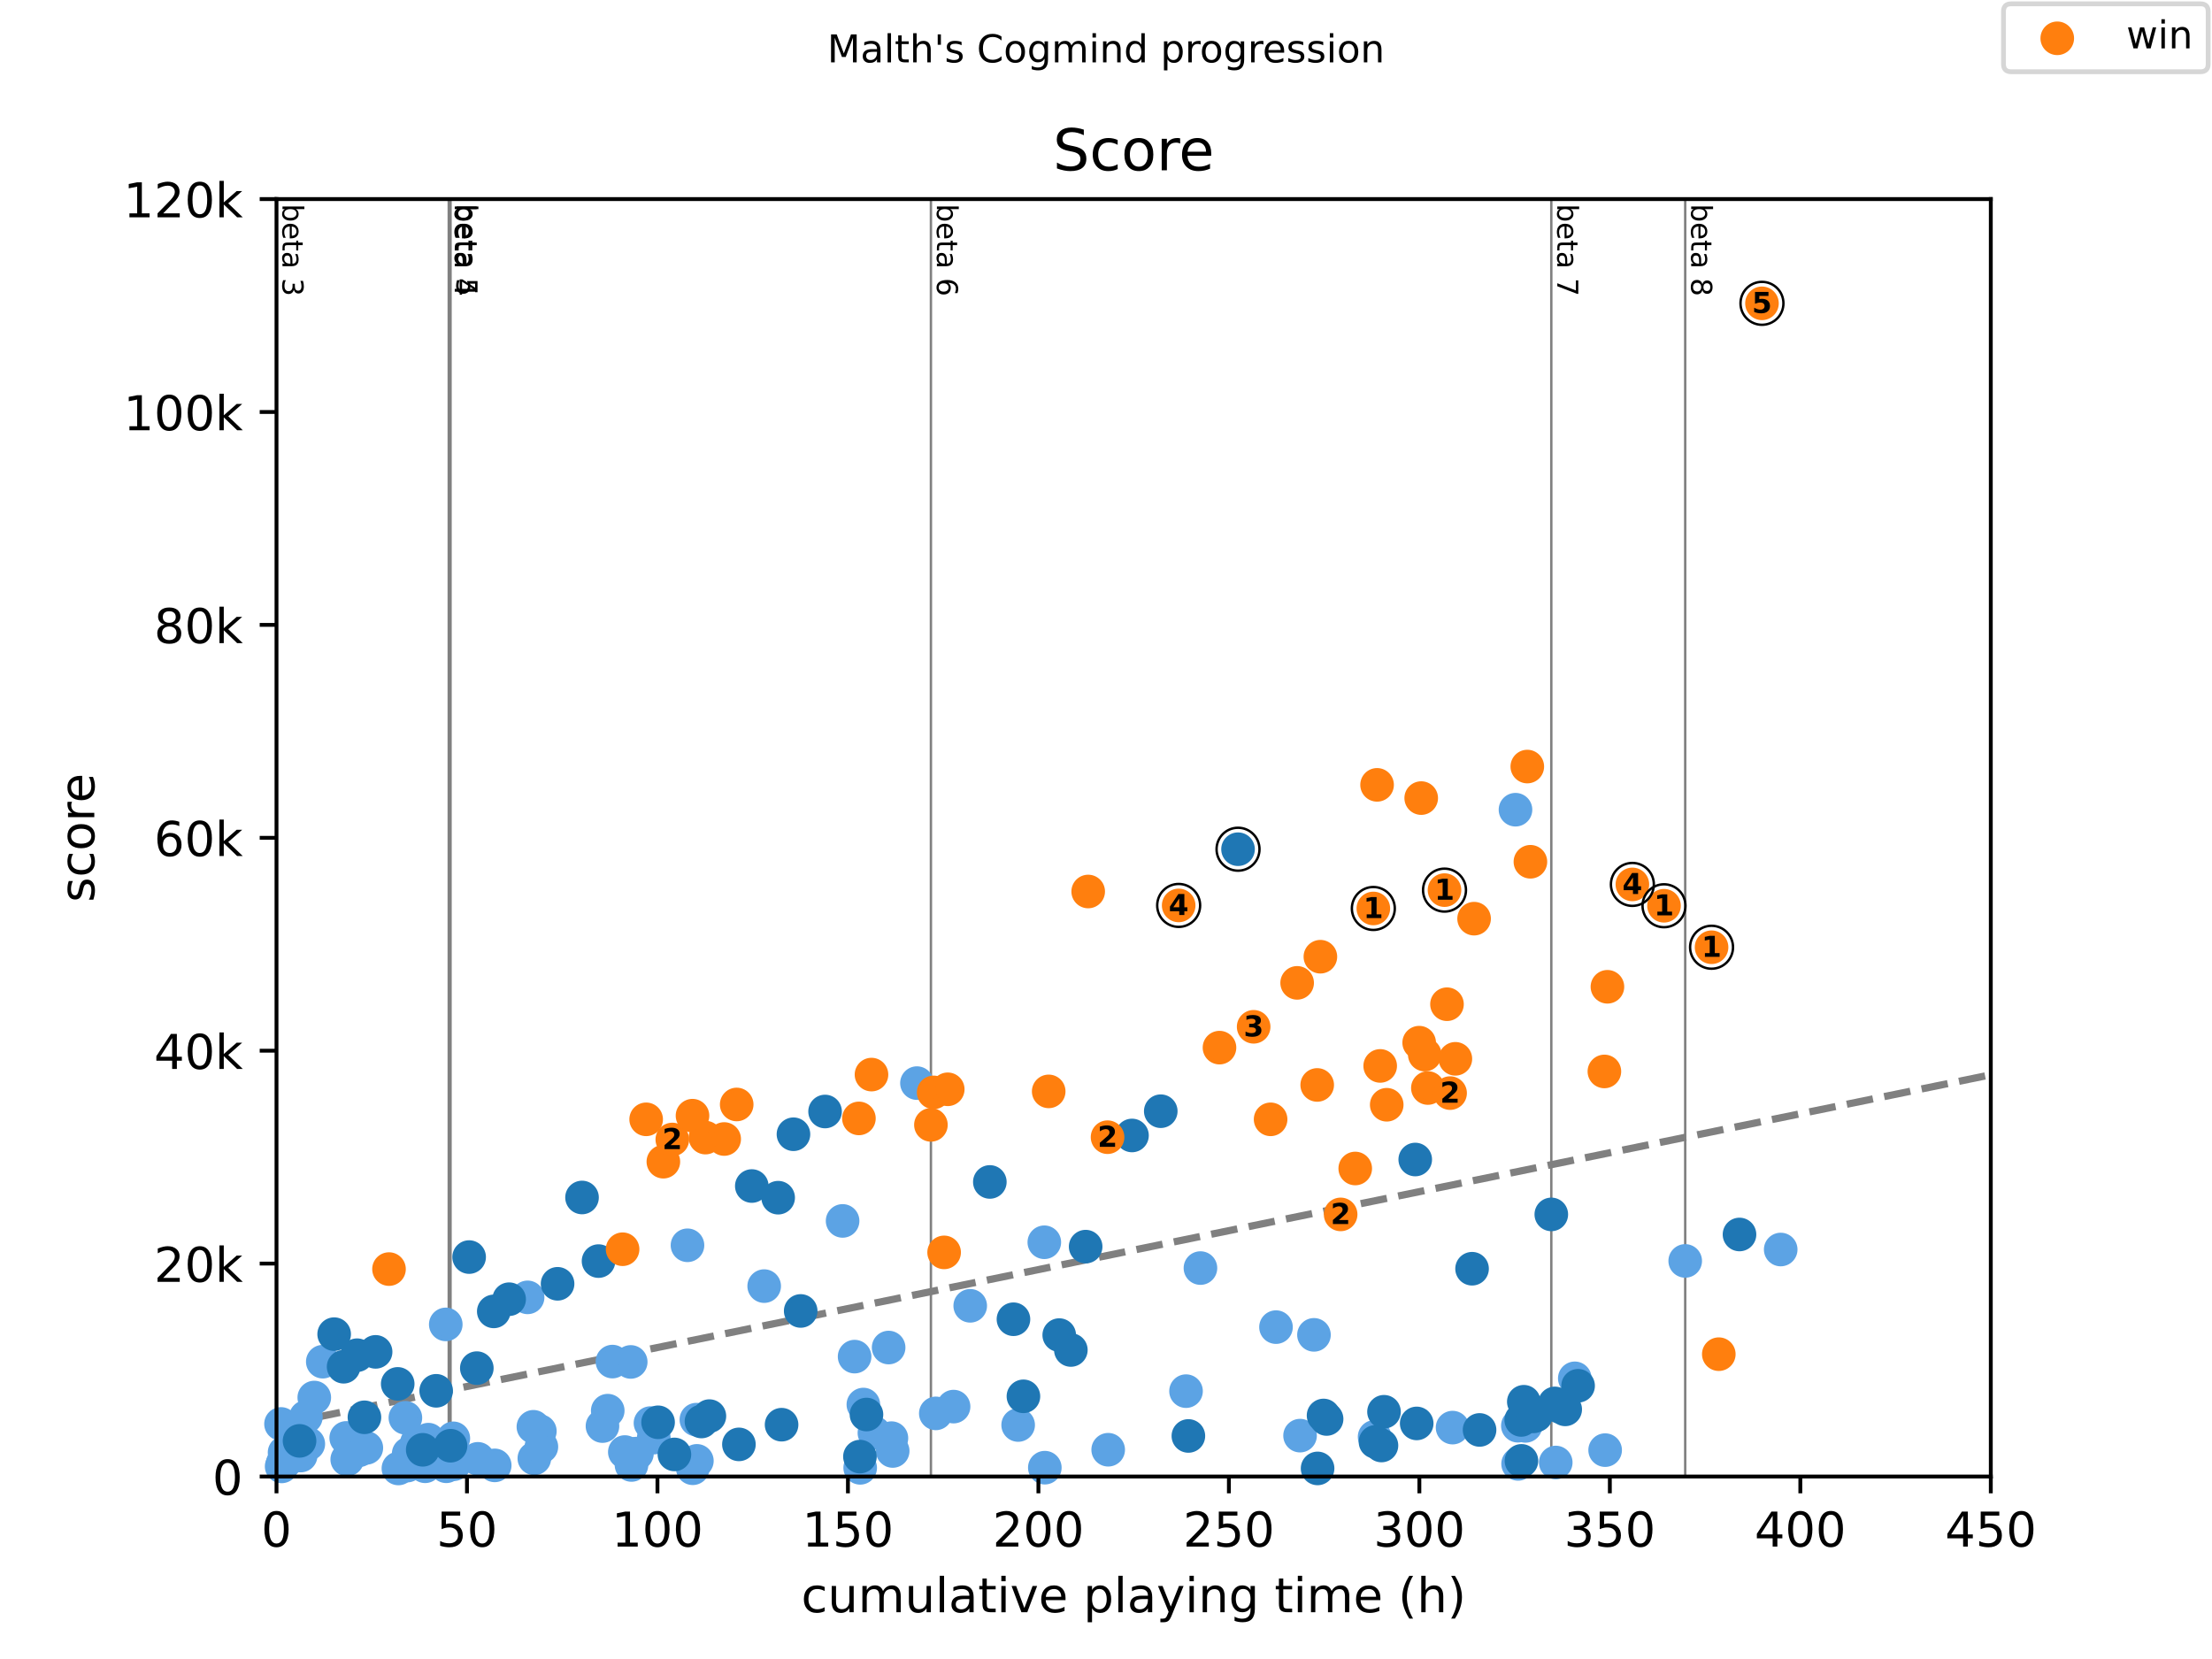 <?xml version="1.0" encoding="utf-8" standalone="no"?>
<!DOCTYPE svg PUBLIC "-//W3C//DTD SVG 1.1//EN"
  "http://www.w3.org/Graphics/SVG/1.1/DTD/svg11.dtd">
<!-- Created with matplotlib (https://matplotlib.org/) -->
<svg height="345.6pt" version="1.1" viewBox="0 0 460.8 345.6" width="460.8pt" xmlns="http://www.w3.org/2000/svg" xmlns:xlink="http://www.w3.org/1999/xlink">
 <defs>
  <style type="text/css">
*{stroke-linecap:butt;stroke-linejoin:round;}
  </style>
 </defs>
 <g id="figure_1">
  <g id="patch_1">
   <path d="M 0 345.6 
L 460.8 345.6 
L 460.8 0 
L 0 0 
z
" style="fill:#ffffff;"/>
  </g>
  <g id="axes_1">
   <g id="patch_2">
    <path d="M 57.6 307.584 
L 414.72 307.584 
L 414.72 41.472 
L 57.6 41.472 
z
" style="fill:#ffffff;"/>
   </g>
   <g id="line2d_1">
    <path clip-path="url(#pd3e60eb46a)" d="M 57.6 296.946 
L 414.72 223.899 
" style="fill:none;stroke:#808080;stroke-dasharray:5.55,2.4;stroke-dashoffset:0;stroke-width:1.5;"/>
   </g>
   <g id="line2d_2">
    <path clip-path="url(#pd3e60eb46a)" d="M 93.484 307.584 
L 93.484 41.472 
" style="fill:none;stroke:#808080;stroke-linecap:square;stroke-width:0.5;"/>
   </g>
   <g id="line2d_3">
    <path clip-path="url(#pd3e60eb46a)" d="M 93.854 307.584 
L 93.854 41.472 
" style="fill:none;stroke:#808080;stroke-linecap:square;stroke-width:0.5;"/>
   </g>
   <g id="line2d_4">
    <path clip-path="url(#pd3e60eb46a)" d="M 193.927 307.584 
L 193.927 41.472 
" style="fill:none;stroke:#808080;stroke-linecap:square;stroke-width:0.5;"/>
   </g>
   <g id="line2d_5">
    <path clip-path="url(#pd3e60eb46a)" d="M 323.165 307.584 
L 323.165 41.472 
" style="fill:none;stroke:#808080;stroke-linecap:square;stroke-width:0.5;"/>
   </g>
   <g id="line2d_6">
    <path clip-path="url(#pd3e60eb46a)" d="M 351.06 307.584 
L 351.06 41.472 
" style="fill:none;stroke:#808080;stroke-linecap:square;stroke-width:0.5;"/>
   </g>
   <g id="text_1">
    <!-- beta 3 -->
    <defs>
     <path d="M 48.688 27.297 
Q 48.688 37.203 44.609 42.844 
Q 40.531 48.484 33.406 48.484 
Q 26.266 48.484 22.188 42.844 
Q 18.109 37.203 18.109 27.297 
Q 18.109 17.391 22.188 11.75 
Q 26.266 6.109 33.406 6.109 
Q 40.531 6.109 44.609 11.75 
Q 48.688 17.391 48.688 27.297 
z
M 18.109 46.391 
Q 20.953 51.266 25.266 53.625 
Q 29.594 56 35.594 56 
Q 45.562 56 51.781 48.094 
Q 58.016 40.188 58.016 27.297 
Q 58.016 14.406 51.781 6.484 
Q 45.562 -1.422 35.594 -1.422 
Q 29.594 -1.422 25.266 0.953 
Q 20.953 3.328 18.109 8.203 
L 18.109 0 
L 9.078 0 
L 9.078 75.984 
L 18.109 75.984 
z
" id="DejaVuSans-98"/>
     <path d="M 56.203 29.594 
L 56.203 25.203 
L 14.891 25.203 
Q 15.484 15.922 20.484 11.062 
Q 25.484 6.203 34.422 6.203 
Q 39.594 6.203 44.453 7.469 
Q 49.312 8.734 54.109 11.281 
L 54.109 2.781 
Q 49.266 0.734 44.188 -0.344 
Q 39.109 -1.422 33.891 -1.422 
Q 20.797 -1.422 13.156 6.188 
Q 5.516 13.812 5.516 26.812 
Q 5.516 40.234 12.766 48.109 
Q 20.016 56 32.328 56 
Q 43.359 56 49.781 48.891 
Q 56.203 41.797 56.203 29.594 
z
M 47.219 32.234 
Q 47.125 39.594 43.094 43.984 
Q 39.062 48.391 32.422 48.391 
Q 24.906 48.391 20.391 44.141 
Q 15.875 39.891 15.188 32.172 
z
" id="DejaVuSans-101"/>
     <path d="M 18.312 70.219 
L 18.312 54.688 
L 36.812 54.688 
L 36.812 47.703 
L 18.312 47.703 
L 18.312 18.016 
Q 18.312 11.328 20.141 9.422 
Q 21.969 7.516 27.594 7.516 
L 36.812 7.516 
L 36.812 0 
L 27.594 0 
Q 17.188 0 13.234 3.875 
Q 9.281 7.766 9.281 18.016 
L 9.281 47.703 
L 2.688 47.703 
L 2.688 54.688 
L 9.281 54.688 
L 9.281 70.219 
z
" id="DejaVuSans-116"/>
     <path d="M 34.281 27.484 
Q 23.391 27.484 19.188 25 
Q 14.984 22.516 14.984 16.5 
Q 14.984 11.719 18.141 8.906 
Q 21.297 6.109 26.703 6.109 
Q 34.188 6.109 38.703 11.406 
Q 43.219 16.703 43.219 25.484 
L 43.219 27.484 
z
M 52.203 31.203 
L 52.203 0 
L 43.219 0 
L 43.219 8.297 
Q 40.141 3.328 35.547 0.953 
Q 30.953 -1.422 24.312 -1.422 
Q 15.922 -1.422 10.953 3.297 
Q 6 8.016 6 15.922 
Q 6 25.141 12.172 29.828 
Q 18.359 34.516 30.609 34.516 
L 43.219 34.516 
L 43.219 35.406 
Q 43.219 41.609 39.141 45 
Q 35.062 48.391 27.688 48.391 
Q 23 48.391 18.547 47.266 
Q 14.109 46.141 10.016 43.891 
L 10.016 52.203 
Q 14.938 54.109 19.578 55.047 
Q 24.219 56 28.609 56 
Q 40.484 56 46.344 49.844 
Q 52.203 43.703 52.203 31.203 
z
" id="DejaVuSans-97"/>
     <path id="DejaVuSans-32"/>
     <path d="M 40.578 39.312 
Q 47.656 37.797 51.625 33 
Q 55.609 28.219 55.609 21.188 
Q 55.609 10.406 48.188 4.484 
Q 40.766 -1.422 27.094 -1.422 
Q 22.516 -1.422 17.656 -0.516 
Q 12.797 0.391 7.625 2.203 
L 7.625 11.719 
Q 11.719 9.328 16.594 8.109 
Q 21.484 6.891 26.812 6.891 
Q 36.078 6.891 40.938 10.547 
Q 45.797 14.203 45.797 21.188 
Q 45.797 27.641 41.281 31.266 
Q 36.766 34.906 28.719 34.906 
L 20.219 34.906 
L 20.219 43.016 
L 29.109 43.016 
Q 36.375 43.016 40.234 45.922 
Q 44.094 48.828 44.094 54.297 
Q 44.094 59.906 40.109 62.906 
Q 36.141 65.922 28.719 65.922 
Q 24.656 65.922 20.016 65.031 
Q 15.375 64.156 9.812 62.312 
L 9.812 71.094 
Q 15.438 72.656 20.344 73.438 
Q 25.25 74.219 29.594 74.219 
Q 40.828 74.219 47.359 69.109 
Q 53.906 64.016 53.906 55.328 
Q 53.906 49.266 50.438 45.094 
Q 46.969 40.922 40.578 39.312 
z
" id="DejaVuSans-51"/>
    </defs>
    <g transform="translate(58.848 42.472)rotate(-270)scale(0.06 -0.06)">
     <use xlink:href="#DejaVuSans-98"/>
     <use x="63.477" xlink:href="#DejaVuSans-101"/>
     <use x="125" xlink:href="#DejaVuSans-116"/>
     <use x="164.209" xlink:href="#DejaVuSans-97"/>
     <use x="225.488" xlink:href="#DejaVuSans-32"/>
     <use x="257.275" xlink:href="#DejaVuSans-51"/>
    </g>
   </g>
   <g id="text_2">
    <!-- beta 4 -->
    <defs>
     <path d="M 37.797 64.312 
L 12.891 25.391 
L 37.797 25.391 
z
M 35.203 72.906 
L 47.609 72.906 
L 47.609 25.391 
L 58.016 25.391 
L 58.016 17.188 
L 47.609 17.188 
L 47.609 0 
L 37.797 0 
L 37.797 17.188 
L 4.891 17.188 
L 4.891 26.703 
z
" id="DejaVuSans-52"/>
    </defs>
    <g transform="translate(94.732 42.472)rotate(-270)scale(0.06 -0.06)">
     <use xlink:href="#DejaVuSans-98"/>
     <use x="63.477" xlink:href="#DejaVuSans-101"/>
     <use x="125" xlink:href="#DejaVuSans-116"/>
     <use x="164.209" xlink:href="#DejaVuSans-97"/>
     <use x="225.488" xlink:href="#DejaVuSans-32"/>
     <use x="257.275" xlink:href="#DejaVuSans-52"/>
    </g>
   </g>
   <g id="text_3">
    <!-- beta 5 -->
    <defs>
     <path d="M 10.797 72.906 
L 49.516 72.906 
L 49.516 64.594 
L 19.828 64.594 
L 19.828 46.734 
Q 21.969 47.469 24.109 47.828 
Q 26.266 48.188 28.422 48.188 
Q 40.625 48.188 47.75 41.5 
Q 54.891 34.812 54.891 23.391 
Q 54.891 11.625 47.562 5.094 
Q 40.234 -1.422 26.906 -1.422 
Q 22.312 -1.422 17.547 -0.641 
Q 12.797 0.141 7.719 1.703 
L 7.719 11.625 
Q 12.109 9.234 16.797 8.062 
Q 21.484 6.891 26.703 6.891 
Q 35.156 6.891 40.078 11.328 
Q 45.016 15.766 45.016 23.391 
Q 45.016 31 40.078 35.438 
Q 35.156 39.891 26.703 39.891 
Q 22.75 39.891 18.812 39.016 
Q 14.891 38.141 10.797 36.281 
z
" id="DejaVuSans-53"/>
    </defs>
    <g transform="translate(95.102 42.472)rotate(-270)scale(0.06 -0.06)">
     <use xlink:href="#DejaVuSans-98"/>
     <use x="63.477" xlink:href="#DejaVuSans-101"/>
     <use x="125" xlink:href="#DejaVuSans-116"/>
     <use x="164.209" xlink:href="#DejaVuSans-97"/>
     <use x="225.488" xlink:href="#DejaVuSans-32"/>
     <use x="257.275" xlink:href="#DejaVuSans-53"/>
    </g>
   </g>
   <g id="text_4">
    <!-- beta 6 -->
    <defs>
     <path d="M 33.016 40.375 
Q 26.375 40.375 22.484 35.828 
Q 18.609 31.297 18.609 23.391 
Q 18.609 15.531 22.484 10.953 
Q 26.375 6.391 33.016 6.391 
Q 39.656 6.391 43.531 10.953 
Q 47.406 15.531 47.406 23.391 
Q 47.406 31.297 43.531 35.828 
Q 39.656 40.375 33.016 40.375 
z
M 52.594 71.297 
L 52.594 62.312 
Q 48.875 64.062 45.094 64.984 
Q 41.312 65.922 37.594 65.922 
Q 27.828 65.922 22.672 59.328 
Q 17.531 52.734 16.797 39.406 
Q 19.672 43.656 24.016 45.922 
Q 28.375 48.188 33.594 48.188 
Q 44.578 48.188 50.953 41.516 
Q 57.328 34.859 57.328 23.391 
Q 57.328 12.156 50.688 5.359 
Q 44.047 -1.422 33.016 -1.422 
Q 20.359 -1.422 13.672 8.266 
Q 6.984 17.969 6.984 36.375 
Q 6.984 53.656 15.188 63.938 
Q 23.391 74.219 37.203 74.219 
Q 40.922 74.219 44.703 73.484 
Q 48.484 72.75 52.594 71.297 
z
" id="DejaVuSans-54"/>
    </defs>
    <g transform="translate(195.175 42.472)rotate(-270)scale(0.06 -0.06)">
     <use xlink:href="#DejaVuSans-98"/>
     <use x="63.477" xlink:href="#DejaVuSans-101"/>
     <use x="125" xlink:href="#DejaVuSans-116"/>
     <use x="164.209" xlink:href="#DejaVuSans-97"/>
     <use x="225.488" xlink:href="#DejaVuSans-32"/>
     <use x="257.275" xlink:href="#DejaVuSans-54"/>
    </g>
   </g>
   <g id="text_5">
    <!-- beta 7 -->
    <defs>
     <path d="M 8.203 72.906 
L 55.078 72.906 
L 55.078 68.703 
L 28.609 0 
L 18.312 0 
L 43.219 64.594 
L 8.203 64.594 
z
" id="DejaVuSans-55"/>
    </defs>
    <g transform="translate(324.413 42.472)rotate(-270)scale(0.06 -0.06)">
     <use xlink:href="#DejaVuSans-98"/>
     <use x="63.477" xlink:href="#DejaVuSans-101"/>
     <use x="125" xlink:href="#DejaVuSans-116"/>
     <use x="164.209" xlink:href="#DejaVuSans-97"/>
     <use x="225.488" xlink:href="#DejaVuSans-32"/>
     <use x="257.275" xlink:href="#DejaVuSans-55"/>
    </g>
   </g>
   <g id="text_6">
    <!-- beta 8 -->
    <defs>
     <path d="M 31.781 34.625 
Q 24.75 34.625 20.719 30.859 
Q 16.703 27.094 16.703 20.516 
Q 16.703 13.922 20.719 10.156 
Q 24.75 6.391 31.781 6.391 
Q 38.812 6.391 42.859 10.172 
Q 46.922 13.969 46.922 20.516 
Q 46.922 27.094 42.891 30.859 
Q 38.875 34.625 31.781 34.625 
z
M 21.922 38.812 
Q 15.578 40.375 12.031 44.719 
Q 8.5 49.078 8.5 55.328 
Q 8.5 64.062 14.719 69.141 
Q 20.953 74.219 31.781 74.219 
Q 42.672 74.219 48.875 69.141 
Q 55.078 64.062 55.078 55.328 
Q 55.078 49.078 51.531 44.719 
Q 48 40.375 41.703 38.812 
Q 48.828 37.156 52.797 32.312 
Q 56.781 27.484 56.781 20.516 
Q 56.781 9.906 50.312 4.234 
Q 43.844 -1.422 31.781 -1.422 
Q 19.734 -1.422 13.25 4.234 
Q 6.781 9.906 6.781 20.516 
Q 6.781 27.484 10.781 32.312 
Q 14.797 37.156 21.922 38.812 
z
M 18.312 54.391 
Q 18.312 48.734 21.844 45.562 
Q 25.391 42.391 31.781 42.391 
Q 38.141 42.391 41.719 45.562 
Q 45.312 48.734 45.312 54.391 
Q 45.312 60.062 41.719 63.234 
Q 38.141 66.406 31.781 66.406 
Q 25.391 66.406 21.844 63.234 
Q 18.312 60.062 18.312 54.391 
z
" id="DejaVuSans-56"/>
    </defs>
    <g transform="translate(352.308 42.472)rotate(-270)scale(0.06 -0.06)">
     <use xlink:href="#DejaVuSans-98"/>
     <use x="63.477" xlink:href="#DejaVuSans-101"/>
     <use x="125" xlink:href="#DejaVuSans-116"/>
     <use x="164.209" xlink:href="#DejaVuSans-97"/>
     <use x="225.488" xlink:href="#DejaVuSans-32"/>
     <use x="257.275" xlink:href="#DejaVuSans-56"/>
    </g>
   </g>
   <g id="PathCollection_1">
    <defs>
     <path d="M 0 3 
C 0.796 3 1.559 2.684 2.121 2.121 
C 2.684 1.559 3 0.796 3 0 
C 3 -0.796 2.684 -1.559 2.121 -2.121 
C 1.559 -2.684 0.796 -3 0 -3 
C -0.796 -3 -1.559 -2.684 -2.121 -2.121 
C -2.684 -1.559 -3 -0.796 -3 0 
C -3 0.796 -2.684 1.559 -2.121 2.121 
C -1.559 2.684 -0.796 3 0 3 
z
" id="m2f1bd60020" style="stroke:#5ca3e4;"/>
    </defs>
    <g>
     <use style="fill:#5ca3e4;stroke:#5ca3e4;" x="58.539" xlink:href="#m2f1bd60020" y="296.633"/>
     <use style="fill:#5ca3e4;stroke:#5ca3e4;" x="58.671" xlink:href="#m2f1bd60020" y="305.479"/>
     <use style="fill:#5ca3e4;stroke:#5ca3e4;" x="58.896" xlink:href="#m2f1bd60020" y="304.792"/>
     <use style="fill:#5ca3e4;stroke:#5ca3e4;" x="59.28" xlink:href="#m2f1bd60020" y="302.588"/>
     <use style="fill:#5ca3e4;stroke:#5ca3e4;" x="59.597" xlink:href="#m2f1bd60020" y="304.326"/>
     <use style="fill:#5ca3e4;stroke:#5ca3e4;" x="62.639" xlink:href="#m2f1bd60020" y="303.218"/>
     <use style="fill:#5ca3e4;stroke:#5ca3e4;" x="63.724" xlink:href="#m2f1bd60020" y="295.183"/>
     <use style="fill:#5ca3e4;stroke:#5ca3e4;" x="64.227" xlink:href="#m2f1bd60020" y="300.8"/>
     <use style="fill:#5ca3e4;stroke:#5ca3e4;" x="65.47" xlink:href="#m2f1bd60020" y="291.132"/>
     <use style="fill:#5ca3e4;stroke:#5ca3e4;" x="67.242" xlink:href="#m2f1bd60020" y="283.663"/>
     <use style="fill:#5ca3e4;stroke:#5ca3e4;" x="72.123" xlink:href="#m2f1bd60020" y="299.545"/>
     <use style="fill:#5ca3e4;stroke:#5ca3e4;" x="72.335" xlink:href="#m2f1bd60020" y="304.034"/>
     <use style="fill:#5ca3e4;stroke:#5ca3e4;" x="74.795" xlink:href="#m2f1bd60020" y="302.129"/>
     <use style="fill:#5ca3e4;stroke:#5ca3e4;" x="76.316" xlink:href="#m2f1bd60020" y="301.621"/>
     <use style="fill:#5ca3e4;stroke:#5ca3e4;" x="82.995" xlink:href="#m2f1bd60020" y="305.907"/>
     <use style="fill:#5ca3e4;stroke:#5ca3e4;" x="84.45" xlink:href="#m2f1bd60020" y="295.35"/>
     <use style="fill:#5ca3e4;stroke:#5ca3e4;" x="84.834" xlink:href="#m2f1bd60020" y="305.311"/>
     <use style="fill:#5ca3e4;stroke:#5ca3e4;" x="85.138" xlink:href="#m2f1bd60020" y="302.818"/>
     <use style="fill:#5ca3e4;stroke:#5ca3e4;" x="86.844" xlink:href="#m2f1bd60020" y="300.548"/>
     <use style="fill:#5ca3e4;stroke:#5ca3e4;" x="87.4" xlink:href="#m2f1bd60020" y="302.016"/>
     <use style="fill:#5ca3e4;stroke:#5ca3e4;" x="88.339" xlink:href="#m2f1bd60020" y="304.249"/>
     <use style="fill:#5ca3e4;stroke:#5ca3e4;" x="88.564" xlink:href="#m2f1bd60020" y="305.453"/>
     <use style="fill:#5ca3e4;stroke:#5ca3e4;" x="89.238" xlink:href="#m2f1bd60020" y="299.907"/>
     <use style="fill:#5ca3e4;stroke:#5ca3e4;" x="92.862" xlink:href="#m2f1bd60020" y="275.899"/>
     <use style="fill:#5ca3e4;stroke:#5ca3e4;" x="92.968" xlink:href="#m2f1bd60020" y="305.453"/>
     <use style="fill:#5ca3e4;stroke:#5ca3e4;" x="93.087" xlink:href="#m2f1bd60020" y="305.027"/>
     <use style="fill:#5ca3e4;stroke:#5ca3e4;" x="93.484" xlink:href="#m2f1bd60020" y="300.989"/>
     <use style="fill:#5ca3e4;stroke:#5ca3e4;" x="94.436" xlink:href="#m2f1bd60020" y="299.629"/>
     <use style="fill:#5ca3e4;stroke:#5ca3e4;" x="94.595" xlink:href="#m2f1bd60020" y="305.014"/>
     <use style="fill:#5ca3e4;stroke:#5ca3e4;" x="99.555" xlink:href="#m2f1bd60020" y="303.901"/>
     <use style="fill:#5ca3e4;stroke:#5ca3e4;" x="103.06" xlink:href="#m2f1bd60020" y="305.264"/>
     <use style="fill:#5ca3e4;stroke:#5ca3e4;" x="109.911" xlink:href="#m2f1bd60020" y="270.264"/>
     <use style="fill:#5ca3e4;stroke:#5ca3e4;" x="111.115" xlink:href="#m2f1bd60020" y="297.226"/>
     <use style="fill:#5ca3e4;stroke:#5ca3e4;" x="111.313" xlink:href="#m2f1bd60020" y="303.81"/>
     <use style="fill:#5ca3e4;stroke:#5ca3e4;" x="112.464" xlink:href="#m2f1bd60020" y="298.133"/>
     <use style="fill:#5ca3e4;stroke:#5ca3e4;" x="112.782" xlink:href="#m2f1bd60020" y="301.388"/>
     <use style="fill:#5ca3e4;stroke:#5ca3e4;" x="125.506" xlink:href="#m2f1bd60020" y="297.079"/>
     <use style="fill:#5ca3e4;stroke:#5ca3e4;" x="126.604" xlink:href="#m2f1bd60020" y="293.868"/>
     <use style="fill:#5ca3e4;stroke:#5ca3e4;" x="127.582" xlink:href="#m2f1bd60020" y="283.643"/>
     <use style="fill:#5ca3e4;stroke:#5ca3e4;" x="130.161" xlink:href="#m2f1bd60020" y="302.486"/>
     <use style="fill:#5ca3e4;stroke:#5ca3e4;" x="131.392" xlink:href="#m2f1bd60020" y="283.716"/>
     <use style="fill:#5ca3e4;stroke:#5ca3e4;" x="131.55" xlink:href="#m2f1bd60020" y="305.18"/>
     <use style="fill:#5ca3e4;stroke:#5ca3e4;" x="132.079" xlink:href="#m2f1bd60020" y="303.32"/>
     <use style="fill:#5ca3e4;stroke:#5ca3e4;" x="132.397" xlink:href="#m2f1bd60020" y="302.869"/>
     <use style="fill:#5ca3e4;stroke:#5ca3e4;" x="132.688" xlink:href="#m2f1bd60020" y="302.805"/>
     <use style="fill:#5ca3e4;stroke:#5ca3e4;" x="135.505" xlink:href="#m2f1bd60020" y="296.452"/>
     <use style="fill:#5ca3e4;stroke:#5ca3e4;" x="136.193" xlink:href="#m2f1bd60020" y="299.481"/>
     <use style="fill:#5ca3e4;stroke:#5ca3e4;" x="143.216" xlink:href="#m2f1bd60020" y="259.416"/>
     <use style="fill:#5ca3e4;stroke:#5ca3e4;" x="144.314" xlink:href="#m2f1bd60020" y="305.865"/>
     <use style="fill:#5ca3e4;stroke:#5ca3e4;" x="145.068" xlink:href="#m2f1bd60020" y="295.738"/>
     <use style="fill:#5ca3e4;stroke:#5ca3e4;" x="145.174" xlink:href="#m2f1bd60020" y="304.324"/>
     <use style="fill:#5ca3e4;stroke:#5ca3e4;" x="159.194" xlink:href="#m2f1bd60020" y="267.92"/>
     <use style="fill:#5ca3e4;stroke:#5ca3e4;" x="175.529" xlink:href="#m2f1bd60020" y="254.339"/>
     <use style="fill:#5ca3e4;stroke:#5ca3e4;" x="178.029" xlink:href="#m2f1bd60020" y="282.609"/>
     <use style="fill:#5ca3e4;stroke:#5ca3e4;" x="179.193" xlink:href="#m2f1bd60020" y="305.777"/>
     <use style="fill:#5ca3e4;stroke:#5ca3e4;" x="179.854" xlink:href="#m2f1bd60020" y="292.591"/>
     <use style="fill:#5ca3e4;stroke:#5ca3e4;" x="182.156" xlink:href="#m2f1bd60020" y="298.505"/>
     <use style="fill:#5ca3e4;stroke:#5ca3e4;" x="185.118" xlink:href="#m2f1bd60020" y="280.718"/>
     <use style="fill:#5ca3e4;stroke:#5ca3e4;" x="185.7" xlink:href="#m2f1bd60020" y="299.59"/>
     <use style="fill:#5ca3e4;stroke:#5ca3e4;" x="185.965" xlink:href="#m2f1bd60020" y="302.266"/>
     <use style="fill:#5ca3e4;stroke:#5ca3e4;" x="191.017" xlink:href="#m2f1bd60020" y="225.633"/>
     <use style="fill:#5ca3e4;stroke:#5ca3e4;" x="194.946" xlink:href="#m2f1bd60020" y="294.434"/>
     <use style="fill:#5ca3e4;stroke:#5ca3e4;" x="198.649" xlink:href="#m2f1bd60020" y="293.021"/>
     <use style="fill:#5ca3e4;stroke:#5ca3e4;" x="202.115" xlink:href="#m2f1bd60020" y="272.023"/>
     <use style="fill:#5ca3e4;stroke:#5ca3e4;" x="212.101" xlink:href="#m2f1bd60020" y="296.853"/>
     <use style="fill:#5ca3e4;stroke:#5ca3e4;" x="217.55" xlink:href="#m2f1bd60020" y="258.786"/>
     <use style="fill:#5ca3e4;stroke:#5ca3e4;" x="217.656" xlink:href="#m2f1bd60020" y="305.743"/>
     <use style="fill:#5ca3e4;stroke:#5ca3e4;" x="230.856" xlink:href="#m2f1bd60020" y="302.007"/>
     <use style="fill:#5ca3e4;stroke:#5ca3e4;" x="247.072" xlink:href="#m2f1bd60020" y="289.801"/>
     <use style="fill:#5ca3e4;stroke:#5ca3e4;" x="250.074" xlink:href="#m2f1bd60020" y="264.163"/>
     <use style="fill:#5ca3e4;stroke:#5ca3e4;" x="265.814" xlink:href="#m2f1bd60020" y="276.464"/>
     <use style="fill:#5ca3e4;stroke:#5ca3e4;" x="270.827" xlink:href="#m2f1bd60020" y="299.068"/>
     <use style="fill:#5ca3e4;stroke:#5ca3e4;" x="273.724" xlink:href="#m2f1bd60020" y="278.074"/>
     <use style="fill:#5ca3e4;stroke:#5ca3e4;" x="286.355" xlink:href="#m2f1bd60020" y="299.315"/>
     <use style="fill:#5ca3e4;stroke:#5ca3e4;" x="302.598" xlink:href="#m2f1bd60020" y="297.396"/>
     <use style="fill:#5ca3e4;stroke:#5ca3e4;" x="315.705" xlink:href="#m2f1bd60020" y="168.676"/>
     <use style="fill:#5ca3e4;stroke:#5ca3e4;" x="316.195" xlink:href="#m2f1bd60020" y="297.004"/>
     <use style="fill:#5ca3e4;stroke:#5ca3e4;" x="316.247" xlink:href="#m2f1bd60020" y="304.952"/>
     <use style="fill:#5ca3e4;stroke:#5ca3e4;" x="317.795" xlink:href="#m2f1bd60020" y="297.039"/>
     <use style="fill:#5ca3e4;stroke:#5ca3e4;" x="324.091" xlink:href="#m2f1bd60020" y="304.666"/>
     <use style="fill:#5ca3e4;stroke:#5ca3e4;" x="328.059" xlink:href="#m2f1bd60020" y="287.131"/>
     <use style="fill:#5ca3e4;stroke:#5ca3e4;" x="334.381" xlink:href="#m2f1bd60020" y="302.089"/>
     <use style="fill:#5ca3e4;stroke:#5ca3e4;" x="351.06" xlink:href="#m2f1bd60020" y="262.673"/>
     <use style="fill:#5ca3e4;stroke:#5ca3e4;" x="370.953" xlink:href="#m2f1bd60020" y="260.298"/>
    </g>
   </g>
   <g id="PathCollection_2">
    <defs>
     <path d="M 0 3 
C 0.796 3 1.559 2.684 2.121 2.121 
C 2.684 1.559 3 0.796 3 0 
C 3 -0.796 2.684 -1.559 2.121 -2.121 
C 1.559 -2.684 0.796 -3 0 -3 
C -0.796 -3 -1.559 -2.684 -2.121 -2.121 
C -2.684 -1.559 -3 -0.796 -3 0 
C -3 0.796 -2.684 1.559 -2.121 2.121 
C -1.559 2.684 -0.796 3 0 3 
z
" id="mae6a4c3c82" style="stroke:#1f77b4;"/>
    </defs>
    <g>
     <use style="fill:#1f77b4;stroke:#1f77b4;" x="62.401" xlink:href="#mae6a4c3c82" y="300.159"/>
     <use style="fill:#1f77b4;stroke:#1f77b4;" x="69.61" xlink:href="#mae6a4c3c82" y="277.928"/>
     <use style="fill:#1f77b4;stroke:#1f77b4;" x="71.581" xlink:href="#mae6a4c3c82" y="284.718"/>
     <use style="fill:#1f77b4;stroke:#1f77b4;" x="74.385" xlink:href="#mae6a4c3c82" y="282.314"/>
     <use style="fill:#1f77b4;stroke:#1f77b4;" x="75.919" xlink:href="#mae6a4c3c82" y="295.25"/>
     <use style="fill:#1f77b4;stroke:#1f77b4;" x="78.247" xlink:href="#mae6a4c3c82" y="281.618"/>
     <use style="fill:#1f77b4;stroke:#1f77b4;" x="82.85" xlink:href="#mae6a4c3c82" y="288.289"/>
     <use style="fill:#1f77b4;stroke:#1f77b4;" x="88.061" xlink:href="#mae6a4c3c82" y="302.02"/>
     <use style="fill:#1f77b4;stroke:#1f77b4;" x="90.865" xlink:href="#mae6a4c3c82" y="289.73"/>
     <use style="fill:#1f77b4;stroke:#1f77b4;" x="93.854" xlink:href="#mae6a4c3c82" y="301.171"/>
     <use style="fill:#1f77b4;stroke:#1f77b4;" x="97.73" xlink:href="#mae6a4c3c82" y="261.87"/>
     <use style="fill:#1f77b4;stroke:#1f77b4;" x="99.33" xlink:href="#mae6a4c3c82" y="285.009"/>
     <use style="fill:#1f77b4;stroke:#1f77b4;" x="102.862" xlink:href="#mae6a4c3c82" y="273.187"/>
     <use style="fill:#1f77b4;stroke:#1f77b4;" x="106.063" xlink:href="#mae6a4c3c82" y="270.648"/>
     <use style="fill:#1f77b4;stroke:#1f77b4;" x="116.154" xlink:href="#mae6a4c3c82" y="267.439"/>
     <use style="fill:#1f77b4;stroke:#1f77b4;" x="121.247" xlink:href="#mae6a4c3c82" y="249.458"/>
     <use style="fill:#1f77b4;stroke:#1f77b4;" x="124.686" xlink:href="#mae6a4c3c82" y="262.709"/>
     <use style="fill:#1f77b4;stroke:#1f77b4;" x="137.092" xlink:href="#mae6a4c3c82" y="296.29"/>
     <use style="fill:#1f77b4;stroke:#1f77b4;" x="140.492" xlink:href="#mae6a4c3c82" y="302.985"/>
     <use style="fill:#1f77b4;stroke:#1f77b4;" x="146.126" xlink:href="#mae6a4c3c82" y="296.123"/>
     <use style="fill:#1f77b4;stroke:#1f77b4;" x="147.779" xlink:href="#mae6a4c3c82" y="295.001"/>
     <use style="fill:#1f77b4;stroke:#1f77b4;" x="153.93" xlink:href="#mae6a4c3c82" y="300.891"/>
     <use style="fill:#1f77b4;stroke:#1f77b4;" x="156.615" xlink:href="#mae6a4c3c82" y="247.072"/>
     <use style="fill:#1f77b4;stroke:#1f77b4;" x="162.104" xlink:href="#mae6a4c3c82" y="249.501"/>
     <use style="fill:#1f77b4;stroke:#1f77b4;" x="162.818" xlink:href="#mae6a4c3c82" y="296.789"/>
     <use style="fill:#1f77b4;stroke:#1f77b4;" x="165.292" xlink:href="#mae6a4c3c82" y="236.284"/>
     <use style="fill:#1f77b4;stroke:#1f77b4;" x="166.799" xlink:href="#mae6a4c3c82" y="273.096"/>
     <use style="fill:#1f77b4;stroke:#1f77b4;" x="171.878" xlink:href="#mae6a4c3c82" y="231.547"/>
     <use style="fill:#1f77b4;stroke:#1f77b4;" x="179.14" xlink:href="#mae6a4c3c82" y="303.437"/>
     <use style="fill:#1f77b4;stroke:#1f77b4;" x="180.502" xlink:href="#mae6a4c3c82" y="294.671"/>
     <use style="fill:#1f77b4;stroke:#1f77b4;" x="206.202" xlink:href="#mae6a4c3c82" y="246.221"/>
     <use style="fill:#1f77b4;stroke:#1f77b4;" x="211.122" xlink:href="#mae6a4c3c82" y="274.823"/>
     <use style="fill:#1f77b4;stroke:#1f77b4;" x="213.199" xlink:href="#mae6a4c3c82" y="290.879"/>
     <use style="fill:#1f77b4;stroke:#1f77b4;" x="220.658" xlink:href="#mae6a4c3c82" y="278.123"/>
     <use style="fill:#1f77b4;stroke:#1f77b4;" x="223.079" xlink:href="#mae6a4c3c82" y="281.228"/>
     <use style="fill:#1f77b4;stroke:#1f77b4;" x="226.161" xlink:href="#mae6a4c3c82" y="259.697"/>
     <use style="fill:#1f77b4;stroke:#1f77b4;" x="235.816" xlink:href="#mae6a4c3c82" y="236.539"/>
     <use style="fill:#1f77b4;stroke:#1f77b4;" x="241.808" xlink:href="#mae6a4c3c82" y="231.485"/>
     <use style="fill:#1f77b4;stroke:#1f77b4;" x="247.561" xlink:href="#mae6a4c3c82" y="299.135"/>
     <use style="fill:#1f77b4;stroke:#1f77b4;" x="257.905" xlink:href="#mae6a4c3c82" y="176.907"/>
     <use style="fill:#1f77b4;stroke:#1f77b4;" x="274.478" xlink:href="#mae6a4c3c82" y="305.899"/>
     <use style="fill:#1f77b4;stroke:#1f77b4;" x="275.721" xlink:href="#mae6a4c3c82" y="294.87"/>
     <use style="fill:#1f77b4;stroke:#1f77b4;" x="276.356" xlink:href="#mae6a4c3c82" y="295.6"/>
     <use style="fill:#1f77b4;stroke:#1f77b4;" x="286.54" xlink:href="#mae6a4c3c82" y="300.37"/>
     <use style="fill:#1f77b4;stroke:#1f77b4;" x="287.784" xlink:href="#mae6a4c3c82" y="301.124"/>
     <use style="fill:#1f77b4;stroke:#1f77b4;" x="288.313" xlink:href="#mae6a4c3c82" y="294.097"/>
     <use style="fill:#1f77b4;stroke:#1f77b4;" x="294.82" xlink:href="#mae6a4c3c82" y="241.548"/>
     <use style="fill:#1f77b4;stroke:#1f77b4;" x="295.124" xlink:href="#mae6a4c3c82" y="296.525"/>
     <use style="fill:#1f77b4;stroke:#1f77b4;" x="306.658" xlink:href="#mae6a4c3c82" y="264.299"/>
     <use style="fill:#1f77b4;stroke:#1f77b4;" x="308.219" xlink:href="#mae6a4c3c82" y="297.882"/>
     <use style="fill:#1f77b4;stroke:#1f77b4;" x="316.896" xlink:href="#mae6a4c3c82" y="295.8"/>
     <use style="fill:#1f77b4;stroke:#1f77b4;" x="316.948" xlink:href="#mae6a4c3c82" y="304.324"/>
     <use style="fill:#1f77b4;stroke:#1f77b4;" x="317.438" xlink:href="#mae6a4c3c82" y="292.01"/>
     <use style="fill:#1f77b4;stroke:#1f77b4;" x="319.448" xlink:href="#mae6a4c3c82" y="295.057"/>
     <use style="fill:#1f77b4;stroke:#1f77b4;" x="319.977" xlink:href="#mae6a4c3c82" y="294.837"/>
     <use style="fill:#1f77b4;stroke:#1f77b4;" x="323.165" xlink:href="#mae6a4c3c82" y="252.982"/>
     <use style="fill:#1f77b4;stroke:#1f77b4;" x="323.906" xlink:href="#mae6a4c3c82" y="292.354"/>
     <use style="fill:#1f77b4;stroke:#1f77b4;" x="325.004" xlink:href="#mae6a4c3c82" y="293.088"/>
     <use style="fill:#1f77b4;stroke:#1f77b4;" x="326.062" xlink:href="#mae6a4c3c82" y="293.6"/>
     <use style="fill:#1f77b4;stroke:#1f77b4;" x="328.747" xlink:href="#mae6a4c3c82" y="288.683"/>
     <use style="fill:#1f77b4;stroke:#1f77b4;" x="362.369" xlink:href="#mae6a4c3c82" y="257.165"/>
    </g>
   </g>
   <g id="PathCollection_3">
    <defs>
     <path d="M 0 3 
C 0.796 3 1.559 2.684 2.121 2.121 
C 2.684 1.559 3 0.796 3 0 
C 3 -0.796 2.684 -1.559 2.121 -2.121 
C 1.559 -2.684 0.796 -3 0 -3 
C -0.796 -3 -1.559 -2.684 -2.121 -2.121 
C -2.684 -1.559 -3 -0.796 -3 0 
C -3 0.796 -2.684 1.559 -2.121 2.121 
C -1.559 2.684 -0.796 3 0 3 
z
" id="m6514e35762" style="stroke:#ff7f0e;"/>
    </defs>
    <g>
     <use style="fill:#ff7f0e;stroke:#ff7f0e;" x="81.038" xlink:href="#m6514e35762" y="264.374"/>
     <use style="fill:#ff7f0e;stroke:#ff7f0e;" x="129.699" xlink:href="#m6514e35762" y="260.238"/>
     <use style="fill:#ff7f0e;stroke:#ff7f0e;" x="134.606" xlink:href="#m6514e35762" y="233.177"/>
     <use style="fill:#ff7f0e;stroke:#ff7f0e;" x="138.19" xlink:href="#m6514e35762" y="242.001"/>
     <use style="fill:#ff7f0e;stroke:#ff7f0e;" x="140.055" xlink:href="#m6514e35762" y="237.377"/>
     <use style="fill:#ff7f0e;stroke:#ff7f0e;" x="144.261" xlink:href="#m6514e35762" y="232.418"/>
     <use style="fill:#ff7f0e;stroke:#ff7f0e;" x="146.959" xlink:href="#m6514e35762" y="236.982"/>
     <use style="fill:#ff7f0e;stroke:#ff7f0e;" x="150.861" xlink:href="#m6514e35762" y="237.277"/>
     <use style="fill:#ff7f0e;stroke:#ff7f0e;" x="153.467" xlink:href="#m6514e35762" y="230.081"/>
     <use style="fill:#ff7f0e;stroke:#ff7f0e;" x="178.928" xlink:href="#m6514e35762" y="232.986"/>
     <use style="fill:#ff7f0e;stroke:#ff7f0e;" x="181.547" xlink:href="#m6514e35762" y="223.856"/>
     <use style="fill:#ff7f0e;stroke:#ff7f0e;" x="193.927" xlink:href="#m6514e35762" y="234.332"/>
     <use style="fill:#ff7f0e;stroke:#ff7f0e;" x="194.496" xlink:href="#m6514e35762" y="227.566"/>
     <use style="fill:#ff7f0e;stroke:#ff7f0e;" x="196.678" xlink:href="#m6514e35762" y="260.895"/>
     <use style="fill:#ff7f0e;stroke:#ff7f0e;" x="197.432" xlink:href="#m6514e35762" y="226.921"/>
     <use style="fill:#ff7f0e;stroke:#ff7f0e;" x="218.463" xlink:href="#m6514e35762" y="227.356"/>
     <use style="fill:#ff7f0e;stroke:#ff7f0e;" x="226.69" xlink:href="#m6514e35762" y="185.716"/>
     <use style="fill:#ff7f0e;stroke:#ff7f0e;" x="230.724" xlink:href="#m6514e35762" y="236.898"/>
     <use style="fill:#ff7f0e;stroke:#ff7f0e;" x="245.538" xlink:href="#m6514e35762" y="188.616"/>
     <use style="fill:#ff7f0e;stroke:#ff7f0e;" x="254.042" xlink:href="#m6514e35762" y="218.241"/>
     <use style="fill:#ff7f0e;stroke:#ff7f0e;" x="261.158" xlink:href="#m6514e35762" y="213.901"/>
     <use style="fill:#ff7f0e;stroke:#ff7f0e;" x="264.69" xlink:href="#m6514e35762" y="233.177"/>
     <use style="fill:#ff7f0e;stroke:#ff7f0e;" x="270.219" xlink:href="#m6514e35762" y="204.749"/>
     <use style="fill:#ff7f0e;stroke:#ff7f0e;" x="274.398" xlink:href="#m6514e35762" y="226.014"/>
     <use style="fill:#ff7f0e;stroke:#ff7f0e;" x="275.06" xlink:href="#m6514e35762" y="199.301"/>
     <use style="fill:#ff7f0e;stroke:#ff7f0e;" x="279.279" xlink:href="#m6514e35762" y="252.982"/>
     <use style="fill:#ff7f0e;stroke:#ff7f0e;" x="282.321" xlink:href="#m6514e35762" y="243.418"/>
     <use style="fill:#ff7f0e;stroke:#ff7f0e;" x="286.091" xlink:href="#m6514e35762" y="189.251"/>
     <use style="fill:#ff7f0e;stroke:#ff7f0e;" x="286.871" xlink:href="#m6514e35762" y="163.5"/>
     <use style="fill:#ff7f0e;stroke:#ff7f0e;" x="287.519" xlink:href="#m6514e35762" y="222.051"/>
     <use style="fill:#ff7f0e;stroke:#ff7f0e;" x="288.881" xlink:href="#m6514e35762" y="230.141"/>
     <use style="fill:#ff7f0e;stroke:#ff7f0e;" x="295.64" xlink:href="#m6514e35762" y="217.208"/>
     <use style="fill:#ff7f0e;stroke:#ff7f0e;" x="296.064" xlink:href="#m6514e35762" y="166.256"/>
     <use style="fill:#ff7f0e;stroke:#ff7f0e;" x="296.804" xlink:href="#m6514e35762" y="219.692"/>
     <use style="fill:#ff7f0e;stroke:#ff7f0e;" x="297.452" xlink:href="#m6514e35762" y="226.655"/>
     <use style="fill:#ff7f0e;stroke:#ff7f0e;" x="300.918" xlink:href="#m6514e35762" y="185.428"/>
     <use style="fill:#ff7f0e;stroke:#ff7f0e;" x="301.434" xlink:href="#m6514e35762" y="209.198"/>
     <use style="fill:#ff7f0e;stroke:#ff7f0e;" x="302.082" xlink:href="#m6514e35762" y="227.713"/>
     <use style="fill:#ff7f0e;stroke:#ff7f0e;" x="303.18" xlink:href="#m6514e35762" y="220.57"/>
     <use style="fill:#ff7f0e;stroke:#ff7f0e;" x="307.081" xlink:href="#m6514e35762" y="191.375"/>
     <use style="fill:#ff7f0e;stroke:#ff7f0e;" x="318.165" xlink:href="#m6514e35762" y="159.688"/>
     <use style="fill:#ff7f0e;stroke:#ff7f0e;" x="318.813" xlink:href="#m6514e35762" y="179.522"/>
     <use style="fill:#ff7f0e;stroke:#ff7f0e;" x="334.223" xlink:href="#m6514e35762" y="223.202"/>
     <use style="fill:#ff7f0e;stroke:#ff7f0e;" x="334.857" xlink:href="#m6514e35762" y="205.566"/>
     <use style="fill:#ff7f0e;stroke:#ff7f0e;" x="340.055" xlink:href="#m6514e35762" y="184.239"/>
     <use style="fill:#ff7f0e;stroke:#ff7f0e;" x="346.642" xlink:href="#m6514e35762" y="188.685"/>
     <use style="fill:#ff7f0e;stroke:#ff7f0e;" x="356.549" xlink:href="#m6514e35762" y="197.329"/>
     <use style="fill:#ff7f0e;stroke:#ff7f0e;" x="358.057" xlink:href="#m6514e35762" y="282.099"/>
     <use style="fill:#ff7f0e;stroke:#ff7f0e;" x="367.051" xlink:href="#m6514e35762" y="63.189"/>
    </g>
   </g>
   <g id="PathCollection_4">
    <defs>
     <path d="M 0 4.472 
C 1.186 4.472 2.324 4.001 3.162 3.162 
C 4.001 2.324 4.472 1.186 4.472 0 
C 4.472 -1.186 4.001 -2.324 3.162 -3.162 
C 2.324 -4.001 1.186 -4.472 0 -4.472 
C -1.186 -4.472 -2.324 -4.001 -3.162 -3.162 
C -4.001 -2.324 -4.472 -1.186 -4.472 0 
C -4.472 1.186 -4.001 2.324 -3.162 3.162 
C -2.324 4.001 -1.186 4.472 0 4.472 
z
" id="C0_0_666e7fbb63"/>
    </defs>
    <use style="fill:none;stroke:#000000;stroke-width:0.5;" x="245.538" xlink:href="#C0_0_666e7fbb63" y="188.616"/>
    <use style="fill:none;stroke:#000000;stroke-width:0.5;" x="257.905" xlink:href="#C0_0_666e7fbb63" y="176.907"/>
    <use style="fill:none;stroke:#000000;stroke-width:0.5;" x="286.091" xlink:href="#C0_0_666e7fbb63" y="189.251"/>
    <use style="fill:none;stroke:#000000;stroke-width:0.5;" x="300.918" xlink:href="#C0_0_666e7fbb63" y="185.428"/>
    <use style="fill:none;stroke:#000000;stroke-width:0.5;" x="340.055" xlink:href="#C0_0_666e7fbb63" y="184.239"/>
    <use style="fill:none;stroke:#000000;stroke-width:0.5;" x="346.642" xlink:href="#C0_0_666e7fbb63" y="188.685"/>
    <use style="fill:none;stroke:#000000;stroke-width:0.5;" x="356.549" xlink:href="#C0_0_666e7fbb63" y="197.329"/>
    <use style="fill:none;stroke:#000000;stroke-width:0.5;" x="367.051" xlink:href="#C0_0_666e7fbb63" y="63.189"/>
   </g>
   <g id="matplotlib.axis_1">
    <g id="xtick_1">
     <g id="line2d_7">
      <defs>
       <path d="M 0 0 
L 0 3.5 
" id="m8b388a00bd" style="stroke:#000000;stroke-width:0.8;"/>
      </defs>
      <g>
       <use style="stroke:#000000;stroke-width:0.8;" x="57.6" xlink:href="#m8b388a00bd" y="307.584"/>
      </g>
     </g>
     <g id="text_7">
      <!-- 0 -->
      <defs>
       <path d="M 31.781 66.406 
Q 24.172 66.406 20.328 58.906 
Q 16.5 51.422 16.5 36.375 
Q 16.5 21.391 20.328 13.891 
Q 24.172 6.391 31.781 6.391 
Q 39.453 6.391 43.281 13.891 
Q 47.125 21.391 47.125 36.375 
Q 47.125 51.422 43.281 58.906 
Q 39.453 66.406 31.781 66.406 
z
M 31.781 74.219 
Q 44.047 74.219 50.516 64.516 
Q 56.984 54.828 56.984 36.375 
Q 56.984 17.969 50.516 8.266 
Q 44.047 -1.422 31.781 -1.422 
Q 19.531 -1.422 13.062 8.266 
Q 6.594 17.969 6.594 36.375 
Q 6.594 54.828 13.062 64.516 
Q 19.531 74.219 31.781 74.219 
z
" id="DejaVuSans-48"/>
      </defs>
      <g transform="translate(54.419 322.182)scale(0.1 -0.1)">
       <use xlink:href="#DejaVuSans-48"/>
      </g>
     </g>
    </g>
    <g id="xtick_2">
     <g id="line2d_8">
      <g>
       <use style="stroke:#000000;stroke-width:0.8;" x="97.28" xlink:href="#m8b388a00bd" y="307.584"/>
      </g>
     </g>
     <g id="text_8">
      <!-- 50 -->
      <g transform="translate(90.918 322.182)scale(0.1 -0.1)">
       <use xlink:href="#DejaVuSans-53"/>
       <use x="63.623" xlink:href="#DejaVuSans-48"/>
      </g>
     </g>
    </g>
    <g id="xtick_3">
     <g id="line2d_9">
      <g>
       <use style="stroke:#000000;stroke-width:0.8;" x="136.96" xlink:href="#m8b388a00bd" y="307.584"/>
      </g>
     </g>
     <g id="text_9">
      <!-- 100 -->
      <defs>
       <path d="M 12.406 8.297 
L 28.516 8.297 
L 28.516 63.922 
L 10.984 60.406 
L 10.984 69.391 
L 28.422 72.906 
L 38.281 72.906 
L 38.281 8.297 
L 54.391 8.297 
L 54.391 0 
L 12.406 0 
z
" id="DejaVuSans-49"/>
      </defs>
      <g transform="translate(127.416 322.182)scale(0.1 -0.1)">
       <use xlink:href="#DejaVuSans-49"/>
       <use x="63.623" xlink:href="#DejaVuSans-48"/>
       <use x="127.246" xlink:href="#DejaVuSans-48"/>
      </g>
     </g>
    </g>
    <g id="xtick_4">
     <g id="line2d_10">
      <g>
       <use style="stroke:#000000;stroke-width:0.8;" x="176.64" xlink:href="#m8b388a00bd" y="307.584"/>
      </g>
     </g>
     <g id="text_10">
      <!-- 150 -->
      <g transform="translate(167.096 322.182)scale(0.1 -0.1)">
       <use xlink:href="#DejaVuSans-49"/>
       <use x="63.623" xlink:href="#DejaVuSans-53"/>
       <use x="127.246" xlink:href="#DejaVuSans-48"/>
      </g>
     </g>
    </g>
    <g id="xtick_5">
     <g id="line2d_11">
      <g>
       <use style="stroke:#000000;stroke-width:0.8;" x="216.32" xlink:href="#m8b388a00bd" y="307.584"/>
      </g>
     </g>
     <g id="text_11">
      <!-- 200 -->
      <defs>
       <path d="M 19.188 8.297 
L 53.609 8.297 
L 53.609 0 
L 7.328 0 
L 7.328 8.297 
Q 12.938 14.109 22.625 23.891 
Q 32.328 33.688 34.812 36.531 
Q 39.547 41.844 41.422 45.531 
Q 43.312 49.219 43.312 52.781 
Q 43.312 58.594 39.234 62.25 
Q 35.156 65.922 28.609 65.922 
Q 23.969 65.922 18.812 64.312 
Q 13.672 62.703 7.812 59.422 
L 7.812 69.391 
Q 13.766 71.781 18.938 73 
Q 24.125 74.219 28.422 74.219 
Q 39.75 74.219 46.484 68.547 
Q 53.219 62.891 53.219 53.422 
Q 53.219 48.922 51.531 44.891 
Q 49.859 40.875 45.406 35.406 
Q 44.188 33.984 37.641 27.219 
Q 31.109 20.453 19.188 8.297 
z
" id="DejaVuSans-50"/>
      </defs>
      <g transform="translate(206.776 322.182)scale(0.1 -0.1)">
       <use xlink:href="#DejaVuSans-50"/>
       <use x="63.623" xlink:href="#DejaVuSans-48"/>
       <use x="127.246" xlink:href="#DejaVuSans-48"/>
      </g>
     </g>
    </g>
    <g id="xtick_6">
     <g id="line2d_12">
      <g>
       <use style="stroke:#000000;stroke-width:0.8;" x="256" xlink:href="#m8b388a00bd" y="307.584"/>
      </g>
     </g>
     <g id="text_12">
      <!-- 250 -->
      <g transform="translate(246.456 322.182)scale(0.1 -0.1)">
       <use xlink:href="#DejaVuSans-50"/>
       <use x="63.623" xlink:href="#DejaVuSans-53"/>
       <use x="127.246" xlink:href="#DejaVuSans-48"/>
      </g>
     </g>
    </g>
    <g id="xtick_7">
     <g id="line2d_13">
      <g>
       <use style="stroke:#000000;stroke-width:0.8;" x="295.68" xlink:href="#m8b388a00bd" y="307.584"/>
      </g>
     </g>
     <g id="text_13">
      <!-- 300 -->
      <g transform="translate(286.136 322.182)scale(0.1 -0.1)">
       <use xlink:href="#DejaVuSans-51"/>
       <use x="63.623" xlink:href="#DejaVuSans-48"/>
       <use x="127.246" xlink:href="#DejaVuSans-48"/>
      </g>
     </g>
    </g>
    <g id="xtick_8">
     <g id="line2d_14">
      <g>
       <use style="stroke:#000000;stroke-width:0.8;" x="335.36" xlink:href="#m8b388a00bd" y="307.584"/>
      </g>
     </g>
     <g id="text_14">
      <!-- 350 -->
      <g transform="translate(325.816 322.182)scale(0.1 -0.1)">
       <use xlink:href="#DejaVuSans-51"/>
       <use x="63.623" xlink:href="#DejaVuSans-53"/>
       <use x="127.246" xlink:href="#DejaVuSans-48"/>
      </g>
     </g>
    </g>
    <g id="xtick_9">
     <g id="line2d_15">
      <g>
       <use style="stroke:#000000;stroke-width:0.8;" x="375.04" xlink:href="#m8b388a00bd" y="307.584"/>
      </g>
     </g>
     <g id="text_15">
      <!-- 400 -->
      <g transform="translate(365.496 322.182)scale(0.1 -0.1)">
       <use xlink:href="#DejaVuSans-52"/>
       <use x="63.623" xlink:href="#DejaVuSans-48"/>
       <use x="127.246" xlink:href="#DejaVuSans-48"/>
      </g>
     </g>
    </g>
    <g id="xtick_10">
     <g id="line2d_16">
      <g>
       <use style="stroke:#000000;stroke-width:0.8;" x="414.72" xlink:href="#m8b388a00bd" y="307.584"/>
      </g>
     </g>
     <g id="text_16">
      <!-- 450 -->
      <g transform="translate(405.176 322.182)scale(0.1 -0.1)">
       <use xlink:href="#DejaVuSans-52"/>
       <use x="63.623" xlink:href="#DejaVuSans-53"/>
       <use x="127.246" xlink:href="#DejaVuSans-48"/>
      </g>
     </g>
    </g>
    <g id="text_17">
     <!-- cumulative playing time (h) -->
     <defs>
      <path d="M 48.781 52.594 
L 48.781 44.188 
Q 44.969 46.297 41.141 47.344 
Q 37.312 48.391 33.406 48.391 
Q 24.656 48.391 19.812 42.844 
Q 14.984 37.312 14.984 27.297 
Q 14.984 17.281 19.812 11.734 
Q 24.656 6.203 33.406 6.203 
Q 37.312 6.203 41.141 7.25 
Q 44.969 8.297 48.781 10.406 
L 48.781 2.094 
Q 45.016 0.344 40.984 -0.531 
Q 36.969 -1.422 32.422 -1.422 
Q 20.062 -1.422 12.781 6.344 
Q 5.516 14.109 5.516 27.297 
Q 5.516 40.672 12.859 48.328 
Q 20.219 56 33.016 56 
Q 37.156 56 41.109 55.141 
Q 45.062 54.297 48.781 52.594 
z
" id="DejaVuSans-99"/>
      <path d="M 8.5 21.578 
L 8.5 54.688 
L 17.484 54.688 
L 17.484 21.922 
Q 17.484 14.156 20.5 10.266 
Q 23.531 6.391 29.594 6.391 
Q 36.859 6.391 41.078 11.031 
Q 45.312 15.672 45.312 23.688 
L 45.312 54.688 
L 54.297 54.688 
L 54.297 0 
L 45.312 0 
L 45.312 8.406 
Q 42.047 3.422 37.719 1 
Q 33.406 -1.422 27.688 -1.422 
Q 18.266 -1.422 13.375 4.438 
Q 8.5 10.297 8.5 21.578 
z
M 31.109 56 
z
" id="DejaVuSans-117"/>
      <path d="M 52 44.188 
Q 55.375 50.25 60.062 53.125 
Q 64.75 56 71.094 56 
Q 79.641 56 84.281 50.016 
Q 88.922 44.047 88.922 33.016 
L 88.922 0 
L 79.891 0 
L 79.891 32.719 
Q 79.891 40.578 77.094 44.375 
Q 74.312 48.188 68.609 48.188 
Q 61.625 48.188 57.562 43.547 
Q 53.516 38.922 53.516 30.906 
L 53.516 0 
L 44.484 0 
L 44.484 32.719 
Q 44.484 40.625 41.703 44.406 
Q 38.922 48.188 33.109 48.188 
Q 26.219 48.188 22.156 43.531 
Q 18.109 38.875 18.109 30.906 
L 18.109 0 
L 9.078 0 
L 9.078 54.688 
L 18.109 54.688 
L 18.109 46.188 
Q 21.188 51.219 25.484 53.609 
Q 29.781 56 35.688 56 
Q 41.656 56 45.828 52.969 
Q 50 49.953 52 44.188 
z
" id="DejaVuSans-109"/>
      <path d="M 9.422 75.984 
L 18.406 75.984 
L 18.406 0 
L 9.422 0 
z
" id="DejaVuSans-108"/>
      <path d="M 9.422 54.688 
L 18.406 54.688 
L 18.406 0 
L 9.422 0 
z
M 9.422 75.984 
L 18.406 75.984 
L 18.406 64.594 
L 9.422 64.594 
z
" id="DejaVuSans-105"/>
      <path d="M 2.984 54.688 
L 12.5 54.688 
L 29.594 8.797 
L 46.688 54.688 
L 56.203 54.688 
L 35.688 0 
L 23.484 0 
z
" id="DejaVuSans-118"/>
      <path d="M 18.109 8.203 
L 18.109 -20.797 
L 9.078 -20.797 
L 9.078 54.688 
L 18.109 54.688 
L 18.109 46.391 
Q 20.953 51.266 25.266 53.625 
Q 29.594 56 35.594 56 
Q 45.562 56 51.781 48.094 
Q 58.016 40.188 58.016 27.297 
Q 58.016 14.406 51.781 6.484 
Q 45.562 -1.422 35.594 -1.422 
Q 29.594 -1.422 25.266 0.953 
Q 20.953 3.328 18.109 8.203 
z
M 48.688 27.297 
Q 48.688 37.203 44.609 42.844 
Q 40.531 48.484 33.406 48.484 
Q 26.266 48.484 22.188 42.844 
Q 18.109 37.203 18.109 27.297 
Q 18.109 17.391 22.188 11.75 
Q 26.266 6.109 33.406 6.109 
Q 40.531 6.109 44.609 11.75 
Q 48.688 17.391 48.688 27.297 
z
" id="DejaVuSans-112"/>
      <path d="M 32.172 -5.078 
Q 28.375 -14.844 24.75 -17.812 
Q 21.141 -20.797 15.094 -20.797 
L 7.906 -20.797 
L 7.906 -13.281 
L 13.188 -13.281 
Q 16.891 -13.281 18.938 -11.516 
Q 21 -9.766 23.484 -3.219 
L 25.094 0.875 
L 2.984 54.688 
L 12.5 54.688 
L 29.594 11.922 
L 46.688 54.688 
L 56.203 54.688 
z
" id="DejaVuSans-121"/>
      <path d="M 54.891 33.016 
L 54.891 0 
L 45.906 0 
L 45.906 32.719 
Q 45.906 40.484 42.875 44.328 
Q 39.844 48.188 33.797 48.188 
Q 26.516 48.188 22.312 43.547 
Q 18.109 38.922 18.109 30.906 
L 18.109 0 
L 9.078 0 
L 9.078 54.688 
L 18.109 54.688 
L 18.109 46.188 
Q 21.344 51.125 25.703 53.562 
Q 30.078 56 35.797 56 
Q 45.219 56 50.047 50.172 
Q 54.891 44.344 54.891 33.016 
z
" id="DejaVuSans-110"/>
      <path d="M 45.406 27.984 
Q 45.406 37.75 41.375 43.109 
Q 37.359 48.484 30.078 48.484 
Q 22.859 48.484 18.828 43.109 
Q 14.797 37.75 14.797 27.984 
Q 14.797 18.266 18.828 12.891 
Q 22.859 7.516 30.078 7.516 
Q 37.359 7.516 41.375 12.891 
Q 45.406 18.266 45.406 27.984 
z
M 54.391 6.781 
Q 54.391 -7.172 48.188 -13.984 
Q 42 -20.797 29.203 -20.797 
Q 24.469 -20.797 20.266 -20.094 
Q 16.062 -19.391 12.109 -17.922 
L 12.109 -9.188 
Q 16.062 -11.328 19.922 -12.344 
Q 23.781 -13.375 27.781 -13.375 
Q 36.625 -13.375 41.016 -8.766 
Q 45.406 -4.156 45.406 5.172 
L 45.406 9.625 
Q 42.625 4.781 38.281 2.391 
Q 33.938 0 27.875 0 
Q 17.828 0 11.672 7.656 
Q 5.516 15.328 5.516 27.984 
Q 5.516 40.672 11.672 48.328 
Q 17.828 56 27.875 56 
Q 33.938 56 38.281 53.609 
Q 42.625 51.219 45.406 46.391 
L 45.406 54.688 
L 54.391 54.688 
z
" id="DejaVuSans-103"/>
      <path d="M 31 75.875 
Q 24.469 64.656 21.281 53.656 
Q 18.109 42.672 18.109 31.391 
Q 18.109 20.125 21.312 9.062 
Q 24.516 -2 31 -13.188 
L 23.188 -13.188 
Q 15.875 -1.703 12.234 9.375 
Q 8.594 20.453 8.594 31.391 
Q 8.594 42.281 12.203 53.312 
Q 15.828 64.359 23.188 75.875 
z
" id="DejaVuSans-40"/>
      <path d="M 54.891 33.016 
L 54.891 0 
L 45.906 0 
L 45.906 32.719 
Q 45.906 40.484 42.875 44.328 
Q 39.844 48.188 33.797 48.188 
Q 26.516 48.188 22.312 43.547 
Q 18.109 38.922 18.109 30.906 
L 18.109 0 
L 9.078 0 
L 9.078 75.984 
L 18.109 75.984 
L 18.109 46.188 
Q 21.344 51.125 25.703 53.562 
Q 30.078 56 35.797 56 
Q 45.219 56 50.047 50.172 
Q 54.891 44.344 54.891 33.016 
z
" id="DejaVuSans-104"/>
      <path d="M 8.016 75.875 
L 15.828 75.875 
Q 23.141 64.359 26.781 53.312 
Q 30.422 42.281 30.422 31.391 
Q 30.422 20.453 26.781 9.375 
Q 23.141 -1.703 15.828 -13.188 
L 8.016 -13.188 
Q 14.5 -2 17.703 9.062 
Q 20.906 20.125 20.906 31.391 
Q 20.906 42.672 17.703 53.656 
Q 14.5 64.656 8.016 75.875 
z
" id="DejaVuSans-41"/>
     </defs>
     <g transform="translate(166.912 335.861)scale(0.1 -0.1)">
      <use xlink:href="#DejaVuSans-99"/>
      <use x="54.98" xlink:href="#DejaVuSans-117"/>
      <use x="118.359" xlink:href="#DejaVuSans-109"/>
      <use x="215.771" xlink:href="#DejaVuSans-117"/>
      <use x="279.15" xlink:href="#DejaVuSans-108"/>
      <use x="306.934" xlink:href="#DejaVuSans-97"/>
      <use x="368.213" xlink:href="#DejaVuSans-116"/>
      <use x="407.422" xlink:href="#DejaVuSans-105"/>
      <use x="435.205" xlink:href="#DejaVuSans-118"/>
      <use x="494.385" xlink:href="#DejaVuSans-101"/>
      <use x="555.908" xlink:href="#DejaVuSans-32"/>
      <use x="587.695" xlink:href="#DejaVuSans-112"/>
      <use x="651.172" xlink:href="#DejaVuSans-108"/>
      <use x="678.955" xlink:href="#DejaVuSans-97"/>
      <use x="740.234" xlink:href="#DejaVuSans-121"/>
      <use x="799.414" xlink:href="#DejaVuSans-105"/>
      <use x="827.197" xlink:href="#DejaVuSans-110"/>
      <use x="890.576" xlink:href="#DejaVuSans-103"/>
      <use x="954.053" xlink:href="#DejaVuSans-32"/>
      <use x="985.84" xlink:href="#DejaVuSans-116"/>
      <use x="1025.049" xlink:href="#DejaVuSans-105"/>
      <use x="1052.832" xlink:href="#DejaVuSans-109"/>
      <use x="1150.244" xlink:href="#DejaVuSans-101"/>
      <use x="1211.768" xlink:href="#DejaVuSans-32"/>
      <use x="1243.555" xlink:href="#DejaVuSans-40"/>
      <use x="1282.568" xlink:href="#DejaVuSans-104"/>
      <use x="1345.947" xlink:href="#DejaVuSans-41"/>
     </g>
    </g>
   </g>
   <g id="matplotlib.axis_2">
    <g id="ytick_1">
     <g id="line2d_17">
      <defs>
       <path d="M 0 0 
L -3.5 0 
" id="m9107393239" style="stroke:#000000;stroke-width:0.8;"/>
      </defs>
      <g>
       <use style="stroke:#000000;stroke-width:0.8;" x="57.6" xlink:href="#m9107393239" y="307.584"/>
      </g>
     </g>
     <g id="text_18">
      <!-- 0 -->
      <g transform="translate(44.237 311.383)scale(0.1 -0.1)">
       <use xlink:href="#DejaVuSans-48"/>
      </g>
     </g>
    </g>
    <g id="ytick_2">
     <g id="line2d_18">
      <g>
       <use style="stroke:#000000;stroke-width:0.8;" x="57.6" xlink:href="#m9107393239" y="263.232"/>
      </g>
     </g>
     <g id="text_19">
      <!-- 20k -->
      <defs>
       <path d="M 9.078 75.984 
L 18.109 75.984 
L 18.109 31.109 
L 44.922 54.688 
L 56.391 54.688 
L 27.391 29.109 
L 57.625 0 
L 45.906 0 
L 18.109 26.703 
L 18.109 0 
L 9.078 0 
z
" id="DejaVuSans-107"/>
      </defs>
      <g transform="translate(32.084 267.031)scale(0.1 -0.1)">
       <use xlink:href="#DejaVuSans-50"/>
       <use x="63.623" xlink:href="#DejaVuSans-48"/>
       <use x="127.246" xlink:href="#DejaVuSans-107"/>
      </g>
     </g>
    </g>
    <g id="ytick_3">
     <g id="line2d_19">
      <g>
       <use style="stroke:#000000;stroke-width:0.8;" x="57.6" xlink:href="#m9107393239" y="218.88"/>
      </g>
     </g>
     <g id="text_20">
      <!-- 40k -->
      <g transform="translate(32.084 222.679)scale(0.1 -0.1)">
       <use xlink:href="#DejaVuSans-52"/>
       <use x="63.623" xlink:href="#DejaVuSans-48"/>
       <use x="127.246" xlink:href="#DejaVuSans-107"/>
      </g>
     </g>
    </g>
    <g id="ytick_4">
     <g id="line2d_20">
      <g>
       <use style="stroke:#000000;stroke-width:0.8;" x="57.6" xlink:href="#m9107393239" y="174.528"/>
      </g>
     </g>
     <g id="text_21">
      <!-- 60k -->
      <g transform="translate(32.084 178.327)scale(0.1 -0.1)">
       <use xlink:href="#DejaVuSans-54"/>
       <use x="63.623" xlink:href="#DejaVuSans-48"/>
       <use x="127.246" xlink:href="#DejaVuSans-107"/>
      </g>
     </g>
    </g>
    <g id="ytick_5">
     <g id="line2d_21">
      <g>
       <use style="stroke:#000000;stroke-width:0.8;" x="57.6" xlink:href="#m9107393239" y="130.176"/>
      </g>
     </g>
     <g id="text_22">
      <!-- 80k -->
      <g transform="translate(32.084 133.975)scale(0.1 -0.1)">
       <use xlink:href="#DejaVuSans-56"/>
       <use x="63.623" xlink:href="#DejaVuSans-48"/>
       <use x="127.246" xlink:href="#DejaVuSans-107"/>
      </g>
     </g>
    </g>
    <g id="ytick_6">
     <g id="line2d_22">
      <g>
       <use style="stroke:#000000;stroke-width:0.8;" x="57.6" xlink:href="#m9107393239" y="85.824"/>
      </g>
     </g>
     <g id="text_23">
      <!-- 100k -->
      <g transform="translate(25.722 89.623)scale(0.1 -0.1)">
       <use xlink:href="#DejaVuSans-49"/>
       <use x="63.623" xlink:href="#DejaVuSans-48"/>
       <use x="127.246" xlink:href="#DejaVuSans-48"/>
       <use x="190.869" xlink:href="#DejaVuSans-107"/>
      </g>
     </g>
    </g>
    <g id="ytick_7">
     <g id="line2d_23">
      <g>
       <use style="stroke:#000000;stroke-width:0.8;" x="57.6" xlink:href="#m9107393239" y="41.472"/>
      </g>
     </g>
     <g id="text_24">
      <!-- 120k -->
      <g transform="translate(25.722 45.271)scale(0.1 -0.1)">
       <use xlink:href="#DejaVuSans-49"/>
       <use x="63.623" xlink:href="#DejaVuSans-50"/>
       <use x="127.246" xlink:href="#DejaVuSans-48"/>
       <use x="190.869" xlink:href="#DejaVuSans-107"/>
      </g>
     </g>
    </g>
    <g id="text_25">
     <!-- score -->
     <defs>
      <path d="M 44.281 53.078 
L 44.281 44.578 
Q 40.484 46.531 36.375 47.5 
Q 32.281 48.484 27.875 48.484 
Q 21.188 48.484 17.844 46.438 
Q 14.5 44.391 14.5 40.281 
Q 14.5 37.156 16.891 35.375 
Q 19.281 33.594 26.516 31.984 
L 29.594 31.297 
Q 39.156 29.25 43.188 25.516 
Q 47.219 21.781 47.219 15.094 
Q 47.219 7.469 41.188 3.016 
Q 35.156 -1.422 24.609 -1.422 
Q 20.219 -1.422 15.453 -0.562 
Q 10.688 0.297 5.422 2 
L 5.422 11.281 
Q 10.406 8.688 15.234 7.391 
Q 20.062 6.109 24.812 6.109 
Q 31.156 6.109 34.562 8.281 
Q 37.984 10.453 37.984 14.406 
Q 37.984 18.062 35.516 20.016 
Q 33.062 21.969 24.703 23.781 
L 21.578 24.516 
Q 13.234 26.266 9.516 29.906 
Q 5.812 33.547 5.812 39.891 
Q 5.812 47.609 11.281 51.797 
Q 16.75 56 26.812 56 
Q 31.781 56 36.172 55.266 
Q 40.578 54.547 44.281 53.078 
z
" id="DejaVuSans-115"/>
      <path d="M 30.609 48.391 
Q 23.391 48.391 19.188 42.75 
Q 14.984 37.109 14.984 27.297 
Q 14.984 17.484 19.156 11.844 
Q 23.344 6.203 30.609 6.203 
Q 37.797 6.203 41.984 11.859 
Q 46.188 17.531 46.188 27.297 
Q 46.188 37.016 41.984 42.703 
Q 37.797 48.391 30.609 48.391 
z
M 30.609 56 
Q 42.328 56 49.016 48.375 
Q 55.719 40.766 55.719 27.297 
Q 55.719 13.875 49.016 6.219 
Q 42.328 -1.422 30.609 -1.422 
Q 18.844 -1.422 12.172 6.219 
Q 5.516 13.875 5.516 27.297 
Q 5.516 40.766 12.172 48.375 
Q 18.844 56 30.609 56 
z
" id="DejaVuSans-111"/>
      <path d="M 41.109 46.297 
Q 39.594 47.172 37.812 47.578 
Q 36.031 48 33.891 48 
Q 26.266 48 22.188 43.047 
Q 18.109 38.094 18.109 28.812 
L 18.109 0 
L 9.078 0 
L 9.078 54.688 
L 18.109 54.688 
L 18.109 46.188 
Q 20.953 51.172 25.484 53.578 
Q 30.031 56 36.531 56 
Q 37.453 56 38.578 55.875 
Q 39.703 55.766 41.062 55.516 
z
" id="DejaVuSans-114"/>
     </defs>
     <g transform="translate(19.642 187.961)rotate(-90)scale(0.1 -0.1)">
      <use xlink:href="#DejaVuSans-115"/>
      <use x="52.1" xlink:href="#DejaVuSans-99"/>
      <use x="107.08" xlink:href="#DejaVuSans-111"/>
      <use x="168.262" xlink:href="#DejaVuSans-114"/>
      <use x="207.125" xlink:href="#DejaVuSans-101"/>
     </g>
    </g>
   </g>
   <g id="patch_3">
    <path d="M 57.6 307.584 
L 57.6 41.472 
" style="fill:none;stroke:#000000;stroke-linecap:square;stroke-linejoin:miter;stroke-width:0.8;"/>
   </g>
   <g id="patch_4">
    <path d="M 414.72 307.584 
L 414.72 41.472 
" style="fill:none;stroke:#000000;stroke-linecap:square;stroke-linejoin:miter;stroke-width:0.8;"/>
   </g>
   <g id="patch_5">
    <path d="M 57.6 307.584 
L 414.72 307.584 
" style="fill:none;stroke:#000000;stroke-linecap:square;stroke-linejoin:miter;stroke-width:0.8;"/>
   </g>
   <g id="patch_6">
    <path d="M 57.6 41.472 
L 414.72 41.472 
" style="fill:none;stroke:#000000;stroke-linecap:square;stroke-linejoin:miter;stroke-width:0.8;"/>
   </g>
   <g id="text_26">
    <!-- 2 -->
    <defs>
     <path d="M 28.812 13.812 
L 60.891 13.812 
L 60.891 0 
L 7.906 0 
L 7.906 13.812 
L 34.516 37.312 
Q 38.094 40.531 39.797 43.609 
Q 41.5 46.688 41.5 50 
Q 41.5 55.125 38.062 58.25 
Q 34.625 61.375 28.906 61.375 
Q 24.516 61.375 19.281 59.5 
Q 14.062 57.625 8.109 53.906 
L 8.109 69.922 
Q 14.453 72.016 20.656 73.109 
Q 26.859 74.219 32.812 74.219 
Q 45.906 74.219 53.156 68.453 
Q 60.406 62.703 60.406 52.391 
Q 60.406 46.438 57.328 41.281 
Q 54.25 36.141 44.391 27.484 
z
" id="DejaVuSans-Bold-50"/>
    </defs>
    <g transform="translate(137.968 239.377)scale(0.06 -0.06)">
     <use xlink:href="#DejaVuSans-Bold-50"/>
    </g>
   </g>
   <g id="text_27">
    <!-- 2 -->
    <g transform="translate(228.636 238.898)scale(0.06 -0.06)">
     <use xlink:href="#DejaVuSans-Bold-50"/>
    </g>
   </g>
   <g id="text_28">
    <!-- 4 -->
    <defs>
     <path d="M 36.812 57.422 
L 16.219 26.906 
L 36.812 26.906 
z
M 33.688 72.906 
L 54.594 72.906 
L 54.594 26.906 
L 64.984 26.906 
L 64.984 13.281 
L 54.594 13.281 
L 54.594 0 
L 36.812 0 
L 36.812 13.281 
L 4.5 13.281 
L 4.5 29.391 
z
" id="DejaVuSans-Bold-52"/>
    </defs>
    <g transform="translate(243.45 190.616)scale(0.06 -0.06)">
     <use xlink:href="#DejaVuSans-Bold-52"/>
    </g>
   </g>
   <g id="text_29">
    <!-- 3 -->
    <defs>
     <path d="M 46.578 39.312 
Q 53.953 37.406 57.781 32.688 
Q 61.625 27.984 61.625 20.703 
Q 61.625 9.859 53.312 4.219 
Q 45.016 -1.422 29.109 -1.422 
Q 23.484 -1.422 17.844 -0.516 
Q 12.203 0.391 6.688 2.203 
L 6.688 16.703 
Q 11.969 14.062 17.156 12.719 
Q 22.359 11.375 27.391 11.375 
Q 34.859 11.375 38.844 13.953 
Q 42.828 16.547 42.828 21.391 
Q 42.828 26.375 38.75 28.938 
Q 34.672 31.5 26.703 31.5 
L 19.188 31.5 
L 19.188 43.609 
L 27.094 43.609 
Q 34.188 43.609 37.641 45.828 
Q 41.109 48.047 41.109 52.594 
Q 41.109 56.781 37.734 59.078 
Q 34.375 61.375 28.219 61.375 
Q 23.688 61.375 19.047 60.344 
Q 14.406 59.328 9.812 57.328 
L 9.812 71.094 
Q 15.375 72.656 20.844 73.438 
Q 26.312 74.219 31.594 74.219 
Q 45.797 74.219 52.844 69.547 
Q 59.906 64.891 59.906 55.516 
Q 59.906 49.125 56.531 45.047 
Q 53.172 40.969 46.578 39.312 
z
" id="DejaVuSans-Bold-51"/>
    </defs>
    <g transform="translate(259.071 215.901)scale(0.06 -0.06)">
     <use xlink:href="#DejaVuSans-Bold-51"/>
    </g>
   </g>
   <g id="text_30">
    <!-- 2 -->
    <g transform="translate(277.192 254.982)scale(0.06 -0.06)">
     <use xlink:href="#DejaVuSans-Bold-50"/>
    </g>
   </g>
   <g id="text_31">
    <!-- 1 -->
    <defs>
     <path d="M 11.719 12.984 
L 28.328 12.984 
L 28.328 60.109 
L 11.281 56.594 
L 11.281 69.391 
L 28.219 72.906 
L 46.094 72.906 
L 46.094 12.984 
L 62.703 12.984 
L 62.703 0 
L 11.719 0 
z
" id="DejaVuSans-Bold-49"/>
    </defs>
    <g transform="translate(284.003 191.251)scale(0.06 -0.06)">
     <use xlink:href="#DejaVuSans-Bold-49"/>
    </g>
   </g>
   <g id="text_32">
    <!-- 1 -->
    <g transform="translate(298.83 187.428)scale(0.06 -0.06)">
     <use xlink:href="#DejaVuSans-Bold-49"/>
    </g>
   </g>
   <g id="text_33">
    <!-- 2 -->
    <g transform="translate(299.994 229.713)scale(0.06 -0.06)">
     <use xlink:href="#DejaVuSans-Bold-50"/>
    </g>
   </g>
   <g id="text_34">
    <!-- 4 -->
    <g transform="translate(337.968 186.239)scale(0.06 -0.06)">
     <use xlink:href="#DejaVuSans-Bold-52"/>
    </g>
   </g>
   <g id="text_35">
    <!-- 1 -->
    <g transform="translate(344.555 190.685)scale(0.06 -0.06)">
     <use xlink:href="#DejaVuSans-Bold-49"/>
    </g>
   </g>
   <g id="text_36">
    <!-- 1 -->
    <g transform="translate(354.462 199.329)scale(0.06 -0.06)">
     <use xlink:href="#DejaVuSans-Bold-49"/>
    </g>
   </g>
   <g id="text_37">
    <!-- 5 -->
    <defs>
     <path d="M 10.594 72.906 
L 57.328 72.906 
L 57.328 59.078 
L 25.594 59.078 
L 25.594 47.797 
Q 27.734 48.391 29.906 48.703 
Q 32.078 49.031 34.422 49.031 
Q 47.75 49.031 55.172 42.359 
Q 62.594 35.688 62.594 23.781 
Q 62.594 11.969 54.516 5.266 
Q 46.438 -1.422 32.078 -1.422 
Q 25.875 -1.422 19.797 -0.219 
Q 13.719 0.984 7.719 3.422 
L 7.719 18.219 
Q 13.672 14.797 19.016 13.078 
Q 24.359 11.375 29.109 11.375 
Q 35.938 11.375 39.859 14.719 
Q 43.797 18.062 43.797 23.781 
Q 43.797 29.547 39.859 32.859 
Q 35.938 36.188 29.109 36.188 
Q 25.047 36.188 20.453 35.125 
Q 15.875 34.078 10.594 31.891 
z
" id="DejaVuSans-Bold-53"/>
    </defs>
    <g transform="translate(364.964 65.189)scale(0.06 -0.06)">
     <use xlink:href="#DejaVuSans-Bold-53"/>
    </g>
   </g>
   <g id="text_38">
    <!-- Score -->
    <defs>
     <path d="M 53.516 70.516 
L 53.516 60.891 
Q 47.906 63.578 42.922 64.891 
Q 37.938 66.219 33.297 66.219 
Q 25.25 66.219 20.875 63.094 
Q 16.5 59.969 16.5 54.203 
Q 16.5 49.359 19.406 46.891 
Q 22.312 44.438 30.422 42.922 
L 36.375 41.703 
Q 47.406 39.594 52.656 34.297 
Q 57.906 29 57.906 20.125 
Q 57.906 9.516 50.797 4.047 
Q 43.703 -1.422 29.984 -1.422 
Q 24.812 -1.422 18.969 -0.25 
Q 13.141 0.922 6.891 3.219 
L 6.891 13.375 
Q 12.891 10.016 18.656 8.297 
Q 24.422 6.594 29.984 6.594 
Q 38.422 6.594 43.016 9.906 
Q 47.609 13.234 47.609 19.391 
Q 47.609 24.75 44.312 27.781 
Q 41.016 30.812 33.5 32.328 
L 27.484 33.5 
Q 16.453 35.688 11.516 40.375 
Q 6.594 45.062 6.594 53.422 
Q 6.594 63.094 13.406 68.656 
Q 20.219 74.219 32.172 74.219 
Q 37.312 74.219 42.625 73.281 
Q 47.953 72.359 53.516 70.516 
z
" id="DejaVuSans-83"/>
    </defs>
    <g transform="translate(219.357 35.472)scale(0.12 -0.12)">
     <use xlink:href="#DejaVuSans-83"/>
     <use x="63.477" xlink:href="#DejaVuSans-99"/>
     <use x="118.457" xlink:href="#DejaVuSans-111"/>
     <use x="179.639" xlink:href="#DejaVuSans-114"/>
     <use x="218.502" xlink:href="#DejaVuSans-101"/>
    </g>
   </g>
   <g id="legend_1">
    <g id="patch_7">
     <path d="M 418.965 14.943 
L 458.4 14.943 
Q 460 14.943 460 13.342 
L 460 2.4 
Q 460 0.8 458.4 0.8 
L 418.965 0.8 
Q 417.365 0.8 417.365 2.4 
L 417.365 13.342 
Q 417.365 14.943 418.965 14.943 
z
" style="fill:#ffffff;opacity:0.8;stroke:#cccccc;stroke-linejoin:miter;"/>
    </g>
    <g id="PathCollection_5">
     <g>
      <use style="fill:#ff7f0e;stroke:#ff7f0e;" x="428.565" xlink:href="#m6514e35762" y="7.979"/>
     </g>
    </g>
    <g id="text_39">
     <!-- win -->
     <defs>
      <path d="M 4.203 54.688 
L 13.188 54.688 
L 24.422 12.016 
L 35.594 54.688 
L 46.188 54.688 
L 57.422 12.016 
L 68.609 54.688 
L 77.594 54.688 
L 63.281 0 
L 52.688 0 
L 40.922 44.828 
L 29.109 0 
L 18.5 0 
z
" id="DejaVuSans-119"/>
     </defs>
     <g transform="translate(442.965 10.079)scale(0.08 -0.08)">
      <use xlink:href="#DejaVuSans-119"/>
      <use x="81.787" xlink:href="#DejaVuSans-105"/>
      <use x="109.57" xlink:href="#DejaVuSans-110"/>
     </g>
    </g>
   </g>
  </g>
  <g id="text_40">
   <!-- Malth's Cogmind progression -->
   <defs>
    <path d="M 9.812 72.906 
L 24.516 72.906 
L 43.109 23.297 
L 61.812 72.906 
L 76.516 72.906 
L 76.516 0 
L 66.891 0 
L 66.891 64.016 
L 48.094 14.016 
L 38.188 14.016 
L 19.391 64.016 
L 19.391 0 
L 9.812 0 
z
" id="DejaVuSans-77"/>
    <path d="M 17.922 72.906 
L 17.922 45.797 
L 9.625 45.797 
L 9.625 72.906 
z
" id="DejaVuSans-39"/>
    <path d="M 64.406 67.281 
L 64.406 56.891 
Q 59.422 61.531 53.781 63.812 
Q 48.141 66.109 41.797 66.109 
Q 29.297 66.109 22.656 58.469 
Q 16.016 50.828 16.016 36.375 
Q 16.016 21.969 22.656 14.328 
Q 29.297 6.688 41.797 6.688 
Q 48.141 6.688 53.781 8.984 
Q 59.422 11.281 64.406 15.922 
L 64.406 5.609 
Q 59.234 2.094 53.438 0.328 
Q 47.656 -1.422 41.219 -1.422 
Q 24.656 -1.422 15.125 8.703 
Q 5.609 18.844 5.609 36.375 
Q 5.609 53.953 15.125 64.078 
Q 24.656 74.219 41.219 74.219 
Q 47.75 74.219 53.531 72.484 
Q 59.328 70.75 64.406 67.281 
z
" id="DejaVuSans-67"/>
    <path d="M 45.406 46.391 
L 45.406 75.984 
L 54.391 75.984 
L 54.391 0 
L 45.406 0 
L 45.406 8.203 
Q 42.578 3.328 38.25 0.953 
Q 33.938 -1.422 27.875 -1.422 
Q 17.969 -1.422 11.734 6.484 
Q 5.516 14.406 5.516 27.297 
Q 5.516 40.188 11.734 48.094 
Q 17.969 56 27.875 56 
Q 33.938 56 38.25 53.625 
Q 42.578 51.266 45.406 46.391 
z
M 14.797 27.297 
Q 14.797 17.391 18.875 11.75 
Q 22.953 6.109 30.078 6.109 
Q 37.203 6.109 41.297 11.75 
Q 45.406 17.391 45.406 27.297 
Q 45.406 37.203 41.297 42.844 
Q 37.203 48.484 30.078 48.484 
Q 22.953 48.484 18.875 42.844 
Q 14.797 37.203 14.797 27.297 
z
" id="DejaVuSans-100"/>
   </defs>
   <g transform="translate(172.338 12.991)scale(0.08 -0.08)">
    <use xlink:href="#DejaVuSans-77"/>
    <use x="86.279" xlink:href="#DejaVuSans-97"/>
    <use x="147.559" xlink:href="#DejaVuSans-108"/>
    <use x="175.342" xlink:href="#DejaVuSans-116"/>
    <use x="214.551" xlink:href="#DejaVuSans-104"/>
    <use x="277.93" xlink:href="#DejaVuSans-39"/>
    <use x="305.42" xlink:href="#DejaVuSans-115"/>
    <use x="357.52" xlink:href="#DejaVuSans-32"/>
    <use x="389.307" xlink:href="#DejaVuSans-67"/>
    <use x="459.131" xlink:href="#DejaVuSans-111"/>
    <use x="520.312" xlink:href="#DejaVuSans-103"/>
    <use x="583.789" xlink:href="#DejaVuSans-109"/>
    <use x="681.201" xlink:href="#DejaVuSans-105"/>
    <use x="708.984" xlink:href="#DejaVuSans-110"/>
    <use x="772.363" xlink:href="#DejaVuSans-100"/>
    <use x="835.84" xlink:href="#DejaVuSans-32"/>
    <use x="867.627" xlink:href="#DejaVuSans-112"/>
    <use x="931.104" xlink:href="#DejaVuSans-114"/>
    <use x="969.967" xlink:href="#DejaVuSans-111"/>
    <use x="1031.148" xlink:href="#DejaVuSans-103"/>
    <use x="1094.625" xlink:href="#DejaVuSans-114"/>
    <use x="1133.488" xlink:href="#DejaVuSans-101"/>
    <use x="1195.012" xlink:href="#DejaVuSans-115"/>
    <use x="1247.111" xlink:href="#DejaVuSans-115"/>
    <use x="1299.211" xlink:href="#DejaVuSans-105"/>
    <use x="1326.994" xlink:href="#DejaVuSans-111"/>
    <use x="1388.176" xlink:href="#DejaVuSans-110"/>
   </g>
  </g>
 </g>
 <defs>
  <clipPath id="pd3e60eb46a">
   <rect height="266.112" width="357.12" x="57.6" y="41.472"/>
  </clipPath>
 </defs>
</svg>
